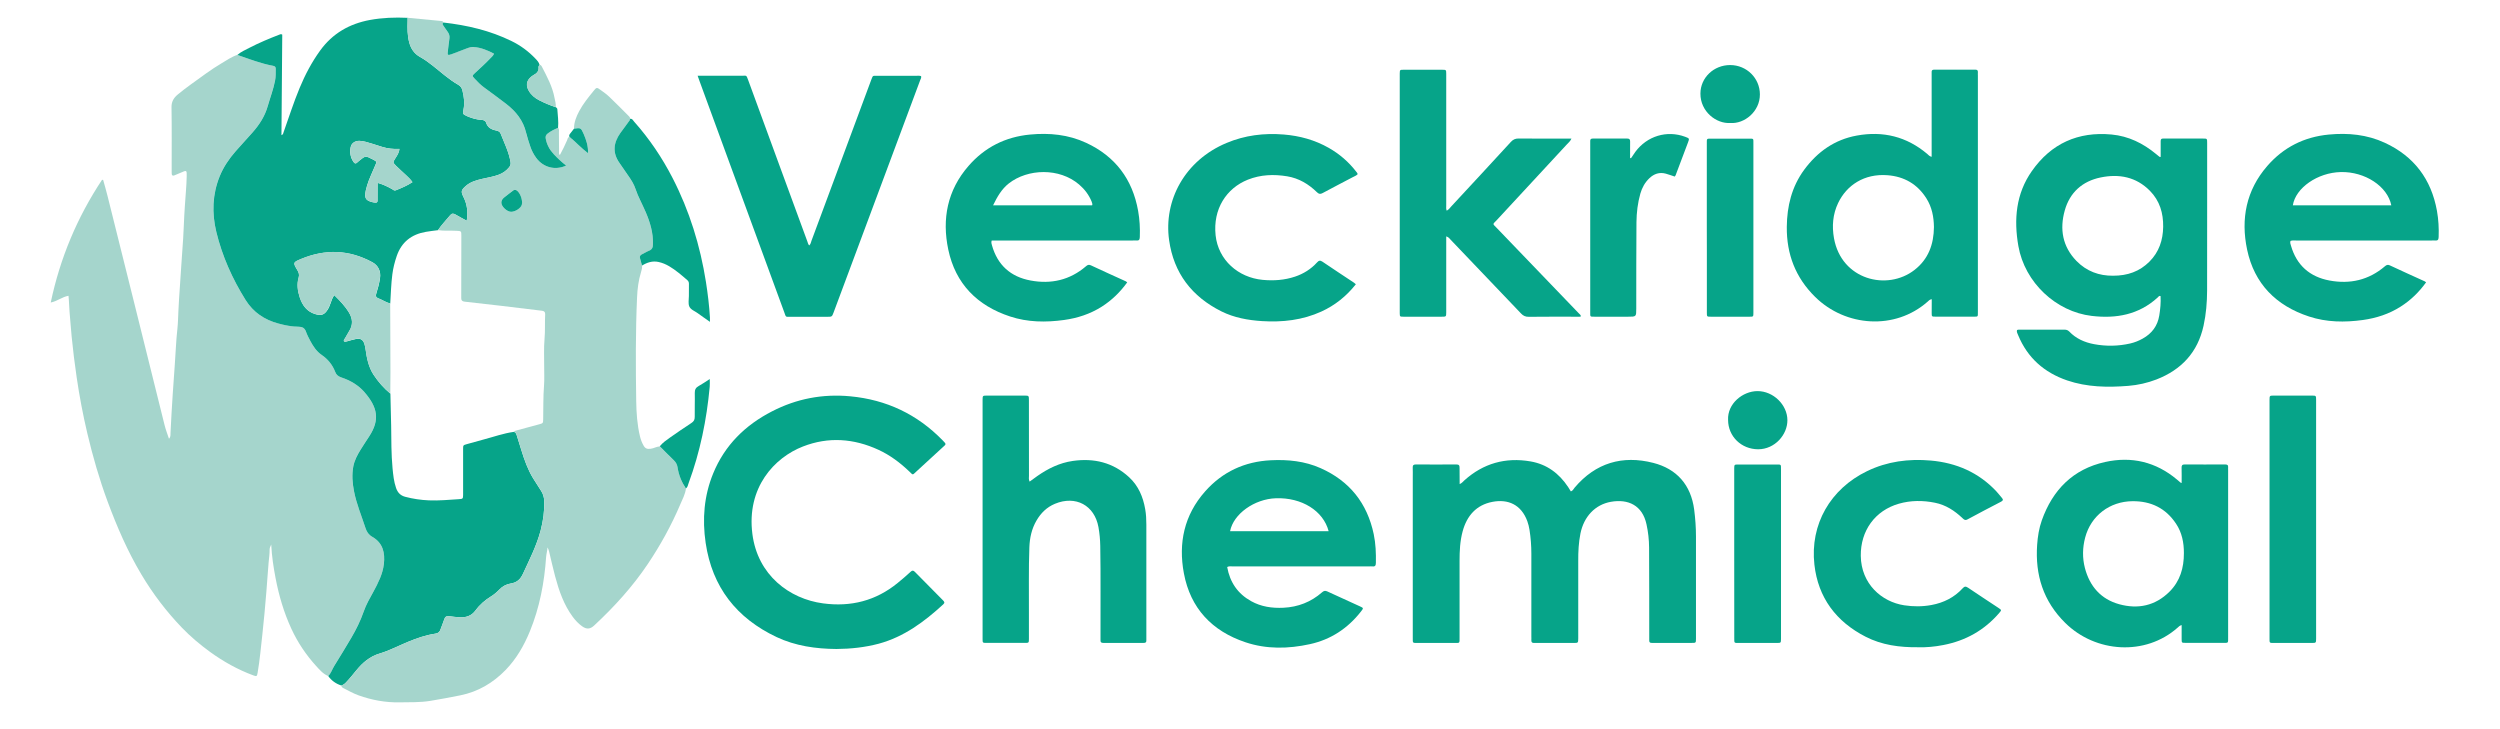 <?xml version="1.0" encoding="utf-8"?>
<!-- Generator: Adobe Illustrator 28.1.0, SVG Export Plug-In . SVG Version: 6.00 Build 0)  -->
<svg version="1.1" id="Layer_1" xmlns="http://www.w3.org/2000/svg" xmlns:xlink="http://www.w3.org/1999/xlink" x="0px" y="0px"
	 viewBox="0 0 5007 1460" style="enable-background:new 0 0 5007 1460;" xml:space="preserve">
<style type="text/css">
	.st0{fill:#A5D5CC;}
	.st1{fill:#06A489;}
</style>
<path class="st0" d="M657.4,1354c-10.2-4.1-17.1-12.4-24.2-20.1c-20.3-22.3-36.9-47.1-49.6-74.5c-15-32.5-25-66.5-31.7-101.6
	c-4.1-21.5-7.5-43.2-8.7-67.3c-2,4.5-3.2,7.1-3.2,10.1c0.1,8.7-1.2,17.2-2,25.8c-1.8,19.5-2.8,39.1-4.5,58.6
	c-2.5,28.8-4.8,57.6-8.1,86.2c-3,25.4-5,50.8-9.4,76c-1.3,7.6-1.9,7.9-8.8,5.4c-31.1-11.5-59.8-27.6-86.6-47
	c-20.2-14.7-39.3-30.8-56.6-48.8c-31-32.3-57.9-67.7-80.8-106.2c-27.6-46.2-48.8-95.3-67.5-145.6c-16.7-45-29.9-90.9-40.9-137.5
	c-8.7-36.8-15.7-74-21.2-111.4c-4-27.3-7.4-54.5-10.1-82c-1.6-16.5-2.7-33.1-4.2-49.6c-0.9-10.5-0.9-21-2.1-32.1
	c-12.8,2.2-22.2,10.8-35.6,13.5c18.8-89.3,53.1-170.8,102.8-245.8c0.7,0.1,1.5,0.2,2.2,0.3c3,10.7,6.1,21.4,8.8,32.2
	c17.8,71.2,35.6,142.4,53.3,213.7c20.3,81.6,40.6,163.1,60.8,244.7c2.3,9.4,5.8,18.3,8.9,27.7c3.7-3.7,2.9-7.8,3.1-11.7
	c1.5-26.2,2.5-52.4,4.5-78.6c1.4-19.5,2.6-39.1,4.1-58.6c1.8-23.8,2.5-47.7,5.2-71.5c1.3-11.9,1.4-23.9,2-35.8
	c0.8-16.3,1.8-32.6,3-48.8c1.8-24.2,3-48.4,4.9-72.5c1.2-15.5,2.2-31.2,2.8-46.8c0.5-14.3,1.4-28.6,2.3-42.8
	c1.2-19.2,3.2-38.4,3.6-57.7c0.3-13.5,0.2-13.4-11.9-8c-4.2,1.9-8.6,3.7-12.9,5.4c-3.3,1.3-5.1,0-5.2-3.5c-0.1-2-0.1-4-0.1-6
	c0-42.3,0.4-84.7-0.3-127c-0.2-11.4,4.6-19,12.6-25.6c8.5-6.9,17.1-13.7,26.1-20.1c20.3-14.4,40.1-29.8,61.6-42.4
	c10.3-6,20.1-13.1,31.6-16.8c23.5,8.3,46.8,17.4,71.5,21.8c3.6,0.7,5.2,2.3,5.2,5.9c-0.1,8,0.3,16-1.3,23.9
	c-3.4,17.4-9.9,33.8-14.6,50.8c-5.8,20.5-16.9,37.5-30.7,53.1c-11.2,12.7-22.9,25.1-34,37.9c-13,14.9-24.1,31.1-31.5,49.5
	c-14.8,36.4-15.9,73.9-6.8,111.7c11.7,48.6,32,93.7,58.5,136.1c15.5,24.8,37.8,39.7,65.5,47.2c13.5,3.6,27.2,6.3,41.3,6.5
	c6.9,0.1,11.7,2.6,14.2,9.8c2.3,6.6,5.6,12.8,8.9,19c5.6,10.7,12.4,20.8,22.5,27.6c12.6,8.5,21.6,19.7,27,33.7
	c2.4,6.1,6.2,9.3,12.4,11.4c17.9,6,34.1,15.4,46.6,29.8c26.1,30.3,30.8,54.9,9.6,87.7c-0.2,0.3-0.4,0.6-0.5,0.8
	c-5.8,8.9-11.8,17.8-17.3,26.8c-6.3,10.2-12,20.7-14.3,32.7c-3.4,17-1.9,33.7,1.4,50.5c5,25.2,15.1,48.9,22.9,73.3
	c2.5,7.7,6.2,13.4,13.4,17.5c21.5,12.3,26.1,32.2,23.4,54.9c-2.4,19.9-11.2,37.5-20.7,54.7c-7.2,13.1-14.8,26.1-19.7,40.3
	c-6.4,18.3-14.9,35.6-24.7,52.3c-11.2,18.9-22.6,37.7-34.2,56.4C665.3,1340.4,663.2,1348.3,657.4,1354z"/>
<path class="st1" d="M657.4,1354c5.8-5.8,7.9-13.7,12.1-20.4c11.6-18.7,23-37.4,34.2-56.4c9.8-16.7,18.3-34,24.7-52.3
	c4.9-14.2,12.5-27.2,19.7-40.3c9.4-17.3,18.3-34.8,20.7-54.7c2.7-22.7-1.9-42.7-23.4-54.9c-7.2-4.1-10.9-9.8-13.4-17.5
	c-7.9-24.3-17.9-48-22.9-73.3c-3.3-16.8-4.7-33.5-1.4-50.5c2.4-12,8-22.5,14.3-32.7c5.6-9.1,11.5-17.9,17.3-26.8
	c0.2-0.3,0.4-0.6,0.5-0.8c21.2-32.8,16.5-57.4-9.6-87.7c-12.4-14.4-28.6-23.8-46.6-29.8c-6.2-2.1-10.1-5.2-12.4-11.4
	c-5.4-14-14.5-25.2-27-33.7c-10.1-6.9-16.9-17-22.5-27.6c-3.3-6.2-6.6-12.4-8.9-19c-2.5-7.2-7.3-9.7-14.2-9.8
	c-14.1-0.1-27.8-2.8-41.3-6.5c-27.7-7.5-50-22.4-65.5-47.2c-26.5-42.4-46.7-87.5-58.5-136.1c-9.1-37.7-8-75.3,6.8-111.7
	c7.5-18.4,18.5-34.6,31.5-49.5c11.2-12.8,22.8-25.2,34-37.9c13.8-15.6,24.9-32.6,30.7-53.1c4.8-16.9,11.2-33.4,14.6-50.8
	c1.6-7.9,1.2-15.9,1.3-23.9c0-3.6-1.5-5.2-5.2-5.9c-24.7-4.5-47.9-13.6-71.5-21.8c7-6.3,15.7-9.9,23.9-14.2
	c19.5-10.1,39.8-18.6,60.3-26.5c1.5-0.6,3-1.5,5.6,0c-0.5,66.7-1.1,133.8-1.6,201.4c3.5-1.1,3.6-4,4.4-6.3
	c10.5-29.5,20-59.3,32-88.2c11-26.5,24.3-51.8,41.2-75.1c24.8-34.2,58.5-53.5,99.5-61.1c25-4.6,50.2-5.5,75.6-4.3c0,2,0.1,4,0,6
	c-0.5,14.7-0.6,29.3,3.3,43.6c3.4,12.4,10,22.3,21.5,28.7c9,5,17.4,11.1,25.5,17.5c16.7,13.2,32.5,27.7,51.1,38.3
	c4.9,2.8,7.1,6.4,8.4,11.5c3.2,12.7,4.8,25.4,2.1,38.4c-1.8,8.6-1.1,9.3,7,12.9c9.2,4,18.8,6.9,28.8,7.5c4.4,0.3,8.1,1.2,9.5,5.6
	c3.2,9.8,10.4,13.7,19.8,15.6c3.8,0.7,7.7,2,9.4,6.5c7.3,18.5,16.3,36.4,19.7,56.4c0.8,4.6-0.2,7.7-2.8,10.9
	c-5.6,6.9-12.6,11.8-20.9,14.9c-10.6,4-21.9,5.6-32.8,8.2c-12,2.8-23.9,6.1-33.4,14.6c-9.2,8.3-9.7,10.8-4.2,22
	c7.3,14.7,9.3,30,6.4,47.4c-8.1-4.5-15.4-8.3-22.5-12.5c-4-2.3-7.2-2.7-10.5,1.2c-8.2,10-17.3,19.3-24.6,30.1
	c-8.2,1.1-16.5,1.9-24.6,3.4c-28.5,5-48.4,20.4-58,48.3c-4.1,12-7.2,24.1-8.8,36.7c-2.5,19.4-3,39-4.2,58.5
	c-8.5-2-15.6-7.3-23.7-10.3c-5.3-2-5.8-5.1-4.1-10.1c3.2-9.8,5.7-19.8,7.3-30c2.2-13.5-3.2-25.6-15.1-32.1
	c-46.6-25.4-94.4-26.9-143.1-6.6c-16.3,6.8-16.2,7.3-7.2,22.4c2.9,4.8,4.2,9.1,2.5,14.9c-3.9,13.2-2,26.5,2.1,39.3
	c5.3,16.2,14.6,29.2,32.2,34c11.6,3.2,17.2,0.9,23.7-9.1c2.6-4,4.2-8.3,5.8-12.7c2-5.2,3.3-10.7,7.5-16.4
	c11.2,11,21.8,21.9,29.7,35.1c7.2,12.1,8.2,24.3,0.4,36.6c-3,4.8-5.8,9.7-8.5,14.7c-1,1.9-3.4,3.4-2.1,6.1c2,1.1,4,0.5,5.9,0
	c6.1-1.6,12.1-3.6,18.3-4.8c8.8-1.7,14,1.5,16.7,9.9c1.1,3.5,1.8,7.1,2.3,10.7c2.5,17.9,5.9,35.5,16,51c9.4,14.3,20.5,27,33.7,37.9
	c0.5,21.3,1.2,42.6,1.5,63.8c0.4,28.6,0.1,57.2,2.8,85.8c1.3,13.2,2.6,26.5,7,39.2c3.1,9.1,8.6,15.2,18.4,17.8
	c15.5,4.1,31.2,6.4,47.2,7.1c20.3,0.9,40.5-1.2,60.8-2.4c7.5-0.5,7.7-1.1,7.9-8.3c0-1.3,0-2.7,0-4c0-29.3,0-58.6,0-87.9
	c0-7.9,0.1-7.9,7.5-10c11.2-3.2,22.4-6.4,33.6-9.3c20.2-5.3,40-12.5,60.8-15.3c3.7,1.2,4.7,4.4,5.7,7.6c3,9.5,6,19.1,8.9,28.6
	c6.1,19.7,12.9,39.2,23.8,57c5.2,8.5,10.7,16.9,16.1,25.3c3.8,6,5.7,12.5,6,19.7c0.7,20.1-2,39.8-7.1,59.2
	c-8,30.5-22.3,58.3-35.4,86.8c-5.1,11.1-12.2,17.6-24.2,19.5c-9,1.4-16.8,5.5-23.3,12.3c-4.8,5-10.2,9.7-16.1,13.3
	c-12.3,7.6-23,16.7-31.5,28.4c-8,10.9-19.4,14.7-32.5,13.7c-6.6-0.5-13.2-1.1-19.8-2.1c-5.5-0.8-8.7,0.8-10.4,6.4
	c-2,6.7-5,13-7.3,19.7c-1.7,5.2-4.3,7.9-10.4,8.8c-19.2,2.8-37.4,9.2-55.3,16.6c-18.8,7.7-36.8,17.4-56.3,23.2
	c-19.5,5.8-33.8,18-46.3,33.2c-7,8.5-13.7,17.1-21.4,25c-2.6,2.7-5.4,4.8-9.1,5.8C672.7,1369.4,664,1363.2,657.4,1354z M756.2,366.2
	c11,3.1,20.2,7.5,29.1,12.6c2.2,1.3,4.2,3.6,7.2,2.4c11.3-4.6,22.7-9.2,33.5-16.4c-3.7-5.6-8.2-9.5-12.4-13.6
	c-6.7-6.4-13.9-12.5-20.4-19.1c-6.8-6.9-6.4-7-1.4-15.1c3.4-5.5,7.5-10.9,8.1-18.8c-12.1,0.7-23.6-0.6-34.8-4.1
	c-7-2.2-13.9-4.6-20.9-6.6c-8-2.3-15.9-5.1-24.3-5.4c-9-0.2-16.2,4.7-17.7,13c-2,10.5-0.3,20.5,6,29.5c2.3,3.3,4.4,3.6,7.2,0.8
	c1.2-1.2,2.5-2.2,3.8-3.3c12.7-10.4,12.7-10.4,27.1-3c9.9,5.1,8.1,4.8,4.6,13.5c-5.2,13-11.7,25.4-15.7,38.9
	c-2,6.7-3.8,13.4-3.7,20.5c0.1,4.4,2,7.7,5.8,9.8c4.5,2.4,9.3,3.5,14.3,4c2.8,0.3,4.5-0.7,4.5-3.8c0-3.7,0-7.3,0-11
	C756.2,383.1,756.2,375.2,756.2,366.2z"/>
<path class="st0" d="M877.1,460.9c7.3-10.8,16.4-20.1,24.6-30.1c3.2-3.9,6.5-3.5,10.5-1.2c7.1,4.2,14.4,8,22.5,12.5
	c2.9-17.4,0.9-32.7-6.4-47.4c-5.5-11.1-5-13.6,4.2-22c9.5-8.6,21.4-11.8,33.4-14.6c11-2.6,22.2-4.3,32.8-8.2
	c8.3-3.1,15.3-8,20.9-14.9c2.6-3.2,3.6-6.4,2.8-10.9c-3.4-19.9-12.4-37.8-19.7-56.4c-1.7-4.4-5.7-5.7-9.4-6.5
	c-9.4-1.9-16.7-5.8-19.8-15.6c-1.4-4.4-5.1-5.4-9.5-5.6c-10-0.6-19.6-3.4-28.8-7.5c-8.1-3.6-8.7-4.3-7-12.9
	c2.7-13.1,1.1-25.7-2.1-38.4c-1.3-5.1-3.5-8.7-8.4-11.5c-18.6-10.6-34.4-25.1-51.1-38.3c-8.1-6.4-16.5-12.4-25.5-17.5
	c-11.5-6.4-18.1-16.2-21.5-28.7c-3.9-14.3-3.8-29-3.3-43.6c0.1-2,0-4,0-6c22.4,2.1,44.8,4.3,67.1,6.4c2.1,0.2,4,0.5,4.6,3
	c-1.7,1.5-2.4,3-0.9,5.1c3.1,4.3,5.9,8.9,9.1,13.1c3.2,4.2,4.7,8.6,3.8,13.9c-1.3,8.2-2,16.5-3.1,24.8c-1.2,8.7-0.5,9.4,8.1,6.3
	c10.6-3.9,21.2-7.9,31.7-12.1c3.8-1.5,7.6-2.4,11.7-2.1c14.8,1.1,28,6.6,40.9,13.4c-1.8,4.3-4.8,6.6-7.3,9.2
	c-9.8,10.5-20.6,19.9-31,29.7c-5.7,5.3-5.6,5.6-0.6,11c5.7,6.1,11.5,12.1,18.2,17.1c15,11.1,30.1,22,44.9,33.4
	c19.4,15,34.3,33.3,40.1,57.9c2.1,9.1,5.2,17.9,8.1,26.8c2.8,8.6,6.8,16.6,12.3,23.9c14.2,19,38,25.3,59.7,15.1
	c-9.1-7.2-17.4-14.8-25-23.1c-8-8.8-13.5-18.8-15.8-30.7c-0.9-4.7,0.4-7.6,3.8-10.3c6.3-5,13.6-8.3,20.9-11.5
	c2.8,2.7,1.8,6.3,1.8,9.5c0.2,12.7,0.1,25.3,0.3,38c0,2.1-0.9,4.5,1.5,7.3c5.4-10,10.3-19.6,14.5-29.6c1.1-2.7,1.3-6,4.7-7.1
	c12.5,10,23.1,22.2,37.4,32.9c0.3-14.7-3.7-26.5-8.6-38c-5.6-13.2-5.8-13.1-19.6-11.2c0-12.6,4.5-24,10.3-34.9
	c7.8-14.7,18.3-27.6,28.7-40.4c6.2-7.7,6.6-7.8,14.3-2.2c6.2,4.4,12.4,8.9,17.9,14.2c12.7,12.1,25,24.6,37.4,37
	c1.8,1.8,4.2,3.5,3.5,6.7c0.4,3.1-1.8,4.9-3.4,6.9c-5.3,7.3-10.8,14.3-15.9,21.7c-13.8,19.6-16.1,39.6-1.6,60
	c5.6,7.9,10.9,15.9,16.4,23.8c6.6,9.2,12.7,18.8,16.2,29.6c2.2,7,5.2,13.6,8.4,20.2c4,8.4,8.1,16.8,11.7,25.3
	c8.7,20.3,14.8,41.2,14.3,63.6c-0.1,6.4-1.8,10.7-8,13.2c-4.9,1.9-9.4,5-14.2,7.2c-3.7,1.7-4.7,4.4-3.7,8.1
	c1.3,4.8,2.6,9.6,3.9,14.4c0.7,4.4-0.7,8.5-1.9,12.7c-5.1,16.6-7.3,33.7-8,50.9c-3.1,69.1-2.7,138.3-1.7,207.4
	c0.4,23.8,1.9,47.7,7.6,71.1c1.5,6.2,3.7,12.1,6.8,17.6c3.5,6.5,7.3,8,14.7,7c6.3-0.8,11.8-4.5,18.2-4.7c9.3,9.4,18.5,18.9,28.1,28
	c4.3,4.1,6.7,8.7,7.6,14.5c2.4,15.2,8,29.2,16.6,42c-1.4,11.4-7,21.4-11.4,31.8c-17.8,41.8-39.6,81.4-64.9,119.1
	c-30.6,45.6-67.3,85.9-107.4,123.2c-8.1,7.6-15.2,8.1-24.2,1.7c-7.3-5.2-13.5-11.8-18.9-19.1c-17.9-24.3-27.5-52.3-35.2-81
	c-4.4-16.4-8-32.9-12-49.4c-0.7-2.8-1.6-5.7-3.3-8.5c-0.2,6.5-2.2,12.5-2.7,18.8c-3.5,51.4-13,101.5-32.6,149.3
	c-11.7,28.5-27,55.2-48.6,77.4c-25.1,25.8-55,43.6-90.9,50.8c-19.8,4-39.7,7.7-59.7,11c-20.4,3.4-41.1,2.6-61.7,3
	c-28.3,0.5-55.5-4.5-82.1-14c-10.7-3.8-20.5-9.5-30.6-14.6c-2.1-1.1-4-2.5-4-5.2c3.6-1,6.5-3.1,9.1-5.8c7.7-7.9,14.4-16.6,21.4-25
	c12.5-15.2,26.8-27.4,46.3-33.2c19.5-5.8,37.5-15.5,56.3-23.2c17.9-7.4,36.1-13.8,55.3-16.6c6.1-0.9,8.7-3.6,10.4-8.8
	c2.2-6.6,5.2-13,7.3-19.7c1.7-5.6,4.8-7.2,10.4-6.4c6.6,1,13.2,1.6,19.8,2.1c13.1,1,24.6-2.8,32.5-13.7
	c8.6-11.7,19.2-20.8,31.5-28.4c5.9-3.6,11.3-8.3,16.1-13.3c6.5-6.8,14.3-10.9,23.3-12.3c12-1.9,19.1-8.4,24.2-19.5
	c13.1-28.4,27.4-56.3,35.4-86.8c5.1-19.4,7.8-39.1,7.1-59.2c-0.3-7.3-2.2-13.7-6-19.7c-5.4-8.4-10.9-16.8-16.1-25.3
	c-10.9-17.8-17.7-37.2-23.8-57c-3-9.5-5.9-19.1-8.9-28.6c-1-3.2-2-6.4-5.7-7.6c1-2.1,3-2.2,5-2.8c15.1-4,30.1-8.1,45.2-12.2
	c7.9-2.2,8-2.2,8.2-9.9c0.5-22.6-0.1-45.2,1.7-67.8c1-12.9,0.2-26,0.3-39c0.1-18-0.9-36.1,0.7-53.9c1.5-16.7,0.4-33.2,1.3-49.8
	c0.2-4.5-1.9-6.6-6.4-7.1c-27.6-3.2-55.3-6.7-82.9-10c-24-2.8-48.1-5.6-72.1-8.2c-4.4-0.5-6.8-2.3-6.7-6.9c0.1-2.3,0-4.7,0-7
	c0.1-39.3,0.2-78.6,0.2-117.9c0-9.8-0.1-9.6-9.9-10.1C901.7,461.5,889.4,462.9,877.1,460.9z M1023.8,424.2
	c8.5-0.1,19.4-7.4,21.2-14.2c2.3-8.7-3.5-24.5-10.4-28.8c-2.2-1.4-4.1-1.9-6.4-0.1c-6,4.7-12.3,9.2-18.2,14c-3.4,2.8-6.1,6.2-6,11
	C1004.3,414.1,1015.7,424.3,1023.8,424.2z"/>
<path class="st1" d="M2923.4,969.6c4.8-2.2,6.9-5.2,9.5-7.6c38-34.1,82.5-46.5,132.4-37.9c32.6,5.6,57.3,24,75.4,51.4
	c1.8,2.8,3.5,5.6,5.4,8.7c4-1.3,5.4-5,7.6-7.6c42-49.6,95.7-65.3,157.3-49.6c47.2,12,75.6,44.1,82.1,93.6
	c2.3,17.9,3.6,35.8,3.6,53.8c0,66.6,0,133.3,0,199.9c0,1.7,0,3.3,0,5c-0.1,8.2-0.1,8.3-8.2,8.3c-24,0.1-48,0-72,0
	c-2.7,0-5.3-0.1-8,0c-3.7,0.2-5.6-1.1-5.4-5.1c0.1-2.7,0-5.3,0-8c-0.1-59.3,0.1-118.6-0.3-177.9c-0.1-15.6-1.8-31.2-5.2-46.6
	c-8.2-37.9-36.6-51.1-71.2-45c-31.8,5.6-54.3,29.8-61.1,63.6c-3.6,18-4.5,36.3-4.4,54.7c0,50,0,100,0,150c0,1.7,0,3.3,0,5
	c-0.1,9.3-0.1,9.4-9.1,9.4c-22.3,0-44.6,0-67,0c-4,0-8-0.2-12,0c-4.3,0.3-6.1-1.5-5.8-5.8c0.2-2.3,0-4.7,0-7c0-55.3,0-110.6,0-165.9
	c0-16-1.2-31.9-3.7-47.8c-0.9-5.9-2.4-11.8-4.4-17.4c-12.2-33.2-38.6-44.7-69.8-38.7c-32.5,6.2-51.3,28-59.7,59
	c-5.3,19.4-6.2,39.4-6.2,59.5c0,51,0,102,0,153c0,12.4,1,11.1-11.4,11.1c-24,0-48,0-72,0c-11,0-10.3,0.7-10.3-10.2
	c0-107.6,0-215.3,0-322.9c0-6,0.2-12-0.1-18c-0.2-4.8,1.6-6.4,6.3-6.4c27,0.2,54,0.2,81,0c5.7-0.1,6.6,2.4,6.5,7.2
	C2923.3,947.7,2923.4,958,2923.4,969.6z"/>
<path class="st1" d="M4039.6,661.2c1.9-1.3,3.9-0.9,5.9-0.9c29.3,0,58.6,0,87.9-0.1c4.1,0,7.6,0.4,10.8,3.7
	c13.6,14.3,30.9,21.9,49.9,25.4c24.1,4.5,48.4,4.1,72.4-1.4c8.8-2,17.1-5.4,25-9.8c18.3-10.2,29.7-25.3,33.1-46.2
	c2.1-12.8,3.3-25.8,2.6-38.8c-3.1-1.4-4.3,1.4-5.8,2.7c-37.8,34.6-83.1,42.7-132.1,36.9c-71.5-8.4-134.1-66.9-146.9-139.9
	c-9.3-53.2-4.9-104.9,27.1-150.3c38.6-55,92.4-79.4,159.6-73.1c34,3.2,63.1,17.6,89.1,39.1c2.3,1.9,4.6,3.8,7,5.7
	c0.2,0.2,0.6,0.1,2.2,0.1c0-3.4,0-6.9,0-10.4c0-7,0.1-14,0-21c-0.1-3.7,1.2-5.7,5.1-5.4c1,0.1,2,0,3,0c25.7,0,51.3,0,77,0
	c7.9,0,8,0.1,8,8.5c0,38.7,0,77.3,0,116c0,60,0.1,120-0.1,179.9c-0.1,23.7-2,47.2-7.1,70.4c-11.7,53.3-44.2,88.2-94.4,107.7
	c-18.1,7-37,11.2-56.3,12.8c-41.4,3.3-82.6,2.7-122.5-10.9c-45.9-15.7-79.4-45.2-98.1-90.5C4040.9,668.2,4038.5,665.1,4039.6,661.2z
	 M4231.9,552.2c29.2,0.1,53.3-8.5,73-28.2c19.3-19.3,27.1-43.2,27.5-69.7c0.4-27.3-6.8-52.1-26.5-72.1c-27.6-28-61.8-34.4-98.7-26.8
	c-36.6,7.5-61.8,30-71.9,66.1c-10.5,37.3-4.6,72.2,23.3,101C4179.1,543.6,4204.6,552.5,4231.9,552.2z"/>
<path class="st1" d="M3868.9,599.2c-4.4,0.7-6.3,3.2-8.4,5.1c-65.3,57.5-164.1,50.4-225.1-9.6c-39.3-38.7-57.3-85.5-56.8-140.2
	c0.4-41.7,9.9-80.6,34.9-114.6c26.5-35.9,60.8-60.3,105.4-68.4c52.6-9.6,99.8,2.1,140.9,36.7c2.4,2,4.3,4.9,8.9,5.9
	c0-3.9,0-7.1,0-10.3c0-50.7,0-101.3,0-152c0-2.3,0.1-4.7,0-7c-0.3-3.8,1.3-5.3,5.2-5.3c27.3,0.1,54.6,0.1,82,0
	c3.7,0,5.7,1.1,5.4,5.1c-0.2,2.3,0,4.7,0,7c0,157,0,313.9,0,470.9c0,0.7,0,1.3,0,2c-0.1,10.4,1,9.7-9.7,9.7c-25,0-50,0-75,0
	c-7.7,0-7.8-0.1-7.8-7.5C3868.8,617.8,3868.9,608.8,3868.9,599.2z M3873.3,454.7c-0.3-20.3-4-39.8-15-57.2
	c-18.1-28.8-44.6-44.1-78.4-46.6c-45.8-3.4-81.3,19.6-98.6,55.9c-10.6,22.4-12.5,46.1-8.2,70.3c14.9,83.4,106.5,106.1,161.2,63.6
	C3862.3,519,3873,489.1,3873.3,454.7z"/>
<path class="st1" d="M1675.3,1299.8c-41.1-0.3-82-6-120-23.9c-80.1-37.9-128.9-99.9-142-188.5c-7-47.7-3.3-94.5,15.1-139.3
	c23.2-56.5,64-96.6,117.7-124.2c49.2-25.4,101.5-35.4,156.7-30.2c72.5,6.8,134.3,36,185.2,88.3c1.4,1.4,2.7,2.9,4.1,4.4
	c2.1,2.1,2,4-0.2,5.9c-1.3,1.1-2.5,2.3-3.7,3.4c-17.7,16.2-35.2,32.5-53,48.7c-8.2,7.5-6.1,7.4-13.9,0
	c-18.4-17.6-38.6-32.8-61.8-43.5c-49.5-22.8-100.2-26.6-151.3-6.7c-57.4,22.3-113.3,82.4-101.3,175.4
	c10.6,82.5,74.3,129.8,141.4,138.8c55.6,7.5,105.8-5.1,149.6-40.9c8.8-7.2,17.4-14.5,25.7-22.2c3.5-3.3,5.5-3.3,8.9,0.2
	c18.6,19.1,37.4,38,56.2,56.9c2.7,2.8,4,4.8,0.4,8c-37.9,34.8-78.5,65-129.2,78.8C1732.4,1296.5,1704.3,1299.6,1675.3,1299.8z"/>
<path class="st1" d="M4369.4,967.4c0-10.9,0.2-20.8-0.1-30.7c-0.1-4.6,1.3-6.5,6.2-6.5c27,0.2,54,0.1,81,0c4.1,0,6.4,1.2,6,5.6
	c-0.2,2,0,4,0,6c0,111.3,0,222.6,0,333.9c0,13.3,1.1,11.8-11.7,11.8c-24.7,0.1-49.3,0.1-74,0c-7.2,0-7.3-0.2-7.4-7.1
	c-0.1-9.2,0-18.4,0-28.5c-4,1-6,3.3-8.1,5.2c-64.5,57.1-164.2,50.6-225.1-9.6c-43.9-43.3-60.4-96-56.2-156.3
	c1.2-16.6,3.7-33.1,9.3-48.9c21.7-61.2,62.6-102.8,126.8-117c53-11.8,101.8-0.3,144,35.2c2.3,1.9,4.5,3.9,6.8,5.8
	C4367.2,966.7,4367.6,966.7,4369.4,967.4z M4373.9,1107.8c0.1-21-3.9-41.2-15.7-58.9c-20.6-31.1-50.1-45.4-87.2-45.1
	c-45.6,0.4-83.2,28.9-94.8,72.7c-5.4,20.3-5.8,41-0.5,61.3c9.6,36.5,32,62.3,68.8,72.4c37.5,10.3,72.1,3.1,100.5-25.1
	C4366.3,1163.9,4374,1137.3,4373.9,1107.8z"/>
<path class="st1" d="M2062.1,964.6c5.7-4.1,10.4-7.7,15.3-11.1c21.6-15.1,44.7-26.5,71-30.3c42.4-6.1,80.8,2.9,113,32.6
	c18.7,17.3,27.9,39.3,32.2,63.9c1.8,10.2,2.3,20.5,2.3,30.9c0,75.6,0,151.3,0,226.9c0,1.7-0.1,3.3,0,5c0.3,3.9-1.6,5.2-5.4,5.1
	c-27-0.1-54-0.1-81,0c-3.8,0-5.6-1.3-5.4-5.2c0.1-2.7,0-5.3,0-8c-0.3-60.3,0.6-120.6-0.5-180.9c-0.2-12.7-1.4-25.3-3.6-37.7
	c-7.9-43.8-45.6-64.1-87.2-46.8c-16.3,6.8-28.2,18.5-37,33.7c-9.6,16.5-13.5,34.6-14.2,53.5c-1.6,43.6-0.7,87.3-0.9,130.9
	c-0.1,17.3,0,34.7,0,52c0,8.4-0.1,8.5-8.1,8.5c-25.7,0.1-51.3,0.1-77,0c-7.6,0-7.7-0.2-7.7-7.8c-0.1-13.3,0-26.7,0-40
	c0-144.3,0-288.6,0-432.8c0-2,0-4,0-6c0.1-8.6,0.1-8.7,8.8-8.7c25,0,50,0,75,0c8.9,0,9,0.1,9,9.6c0,50.3,0,100.6,0.1,150.9
	C2060.8,956.4,2059.9,960.1,2062.1,964.6z"/>
<path class="st1" d="M4587.4,482.5c-1.3,3.5,0.1,6.6,1,9.7c11.3,39.1,37.6,62.2,77,69.6c41.1,7.7,78.8-0.8,111.1-28.5
	c3.1-2.6,5.5-3.8,9.7-1.9c23.2,10.9,46.6,21.4,69.9,32c0.9,0.4,1.6,1.1,2.9,2c-14,19.5-30.8,35.9-51,48.7
	c-23.2,14.8-48.6,23-75.7,26.8c-36.4,5-72.7,4.6-107.8-7c-65.9-21.6-109.6-65.5-124-134c-12.9-61.4-1.9-118.8,40.4-167.5
	c32.5-37.4,73.8-58.2,123.2-62.9c38.8-3.7,76.7,0,112.3,16.5c58.4,27,92.9,73,104.3,136.1c3.1,17.4,4.1,35,3.4,52.8
	c-0.2,5.1-1.8,7.4-7.1,6.8c-2.3-0.3-4.7,0-7,0c-90.3,0-180.6,0-270.9,0C4595.4,481.7,4591.3,481,4587.4,482.5z M4789.3,411.3
	c-7.5-38.3-52.9-67.8-101.1-66.7c-46.5,1-90.7,31.7-96.1,66.7C4657.6,411.3,4723.2,411.3,4789.3,411.3z"/>
<path class="st1" d="M1986.2,481.7c-1.4,3.9-0.3,6.7,0.5,9.6c11.1,39.6,37.4,63.1,77.3,70.5c41.1,7.7,78.8-0.8,111.1-28.6
	c3.1-2.7,5.5-3.7,9.7-1.8c23.2,10.9,46.6,21.4,69.9,32c0.8,0.4,1.5,1.1,2.9,2.1c-14.1,19.5-30.9,35.9-51,48.7
	c-23.2,14.7-48.7,23-75.7,26.7c-36.4,5-72.7,4.6-107.8-7c-65.9-21.6-109.5-65.6-123.9-134c-12.9-61.4-1.9-118.8,40.5-167.5
	c32.5-37.4,73.8-58.2,123.2-62.9c38.8-3.7,76.7,0,112.3,16.5c58.4,27,92.9,73,104.2,136.2c3.1,17.4,4.1,35,3.4,52.8
	c-0.2,5.2-1.9,7.3-7.1,6.7c-2.3-0.3-4.7,0-7,0c-90.3,0-180.6,0-270.9,0C1993.8,481.7,1989.9,481.7,1986.2,481.7z M2187.3,411.3
	c0.3-1.4,0.6-2.1,0.5-2.7c-0.4-1.6-0.8-3.2-1.4-4.7c-5.5-13.5-14-24.8-25.1-34.3c-39.6-34-103-31.9-140.9-2.2
	c-14.4,11.3-23.2,26.8-31.5,43.9C2055.9,411.3,2121.4,411.3,2187.3,411.3z"/>
<path class="st1" d="M2457.8,1135.6c5.4,30.3,20.9,53.4,48,68.4c20.1,11.2,42.1,14.3,64.7,13.2c29.2-1.4,55.2-11.5,77.3-30.9
	c3.4-3,6.2-3.8,10.5-1.8c21.7,10.1,43.6,19.9,65.4,29.9c7.4,3.4,7.4,3.5,2,10.4c-26.4,33.7-60.2,56.1-102.2,65.3
	c-43.3,9.5-86.9,10.4-129.2-3.8c-66.9-22.4-110.1-68-123.2-138c-11.4-60.6,0.5-116.7,42.5-164.1c34.9-39.4,79.2-59.8,131.6-62.4
	c34.3-1.7,68,1.7,99.7,15.8c58,25.8,93.3,70.1,106.4,132.2c4,19,4.7,38.3,4.3,57.7c-0.1,5-1.4,7.5-6.7,6.9c-2.3-0.3-4.7,0-7,0
	c-90.9,0-181.9,0-272.8,0C2465.5,1134.4,2461.8,1133.5,2457.8,1135.6z M2661,1063.9c-10.7-41-53.9-67.7-105.5-66
	c-43.3,1.4-85.3,31.5-91.9,66C2529.3,1063.9,2594.8,1063.9,2661,1063.9z"/>
<path class="st1" d="M1397.2,151.7c8.3,0,15.3,0,22.2,0c22.3,0,44.6-0.1,67,0c8.7,0,8.2-1.9,11.9,8.3c21,57.5,42.1,115,63.2,172.5
	c18.5,50.3,36.9,100.6,55.4,150.9c1,2.8,1.6,5.8,3.7,8.2c3.1-2.5,3.5-6.3,4.7-9.6c39.6-106.4,79-212.8,118.5-319.1
	c0.1-0.3,0.2-0.6,0.3-0.9c4.9-11.9,2.1-10.1,14.7-10.2c25.3-0.1,50.6-0.1,76,0c3.3,0,6.7-0.5,10,0.7c0.9,3.2-1,5.8-2,8.5
	c-57.7,155-115.5,310-173.3,464.9c-3.2,8.5-3.2,8.6-12.8,8.6c-24.3,0-48.6,0.1-73,0c-10.9,0-9.2,1.5-13.1-9.4
	c-38.3-104.3-76.5-208.7-114.8-313.1c-18.2-49.7-36.4-99.4-54.6-149.1C1400.1,159.7,1399,156.6,1397.2,151.7z"/>
<path class="st1" d="M2896.5,473.4c0,4.9,0,8.6,0,12.2c0,45,0,90,0,135c0,1.7,0,3.3,0,5c-0.1,8.6-0.1,8.7-8.8,8.7
	c-25.7,0-51.3,0.1-77,0c-7.1,0-7.1-0.2-7.3-7.1c-0.1-2,0-4,0-6c0-156,0-312,0-467.9c0-2,0-4,0-6c0.2-7.4,0.2-7.6,7.8-7.6
	c25.7-0.1,51.3-0.1,77,0c8.1,0,8.3,0.1,8.3,8.2c0,36,0,72,0,108c0,52,0,104,0,156c0,3.1-0.6,6.4,1,10.1c4.2-2.3,6.4-5.7,9-8.5
	c39.9-43,79.8-86,119.4-129.2c4.4-4.8,8.8-6.9,15.4-6.9c32.3,0.3,64.6,0.2,97,0.2c2.6,0,5.2,0,9,0c-2.3,5.3-5.9,8.1-8.9,11.3
	c-46.6,50.4-93.4,100.6-139.9,151.1c-9.6,10.3-10,7,0.1,17.5c54.4,56.7,109,113.4,163.5,170.1c1.5,1.6,3.7,2.8,4.2,6
	c-2.3,1.2-5,0.7-7.5,0.7c-32.3,0-64.6-0.2-97,0.2c-6.6,0.1-11.1-2-15.5-6.7c-46.8-49.3-93.8-98.4-140.8-147.5
	C2903.3,478,2901.6,475,2896.5,473.4z"/>
<path class="st1" d="M2715.5,569.3c-19.1,24.1-41.8,42.2-68.9,54.6c-37.9,17.3-77.9,21.8-119.1,19.2c-28.1-1.8-55.7-6.8-81.1-19.4
	c-59.2-29.5-95.6-76.5-104.9-142.6c-11.3-79.6,31.2-159.7,115.1-194.8c36.7-15.4,74.9-20.1,114.5-16.9c32,2.6,62.2,10.9,90.2,26.8
	c21.4,12.2,39.7,27.9,54.8,47.5c1.2,1.6,2.7,3,3,5.2c-2.7,3-6.6,4.2-10.1,6.1c-20,10.6-40.2,20.9-60.1,31.7c-4.6,2.5-7.5,2-11.2-1.6
	c-16.8-16.4-36.2-28.1-59.8-32c-26.8-4.4-53.1-3.4-78.6,6.7c-43.3,17.3-70.2,59-64.7,111.4c5.3,49.6,45.2,84.6,94.1,89.3
	c22.2,2.1,43.9,0.6,65.1-6.5c17-5.7,31.9-15.1,44-28.4c3.5-3.9,6.2-4.6,10.8-1.5c20.9,14.2,42.1,28.1,63.2,42.1
	C2712.8,566.8,2713.8,567.8,2715.5,569.3z"/>
<path class="st1" d="M3842.6,1296.3c-38.6,0.5-73.8-4.5-106.2-21.1c-58.9-30.2-95.1-78.1-102.5-144.3
	c-9.1-80.8,32.1-151.8,105.5-187.3c40.5-19.6,83.4-25.1,127.5-21.2c51.2,4.5,96,23.8,131.6,61.9c3.9,4.1,7.2,8.7,11,13
	c3.2,3.6,2,5.5-1.8,7.5c-22.4,11.7-44.9,23.3-67.1,35.4c-4.9,2.7-7.1,0.4-10.2-2.5c-15.7-14.9-33.4-26.5-55-30.8
	c-24.2-4.9-48.4-4.9-72.2,1.9c-48,13.7-77,54.2-76.4,104.5c0.7,56,41.7,92.1,87,99c18.3,2.8,36.5,2.8,54.7-0.6
	c24.2-4.5,45.4-15,62.3-33.4c3.6-4,6.2-4.3,10.7-1.3c20.4,13.8,41.1,27.3,61.6,40.9c5.8,3.9,5.8,4.1,1,9.7
	c-29.8,34.7-67.4,55.7-112.1,64.3C3874.7,1295.3,3857.5,1296.8,3842.6,1296.3z"/>
<path class="st1" d="M4545.4,1038.9c0-77.3,0-154.6,0-231.9c0-2,0-4,0-6c0.1-8.6,0.1-8.7,8.8-8.7c25.3,0,50.6,0,75.9,0
	c8.5,0,8.6,0.1,8.6,8.9c0,23,0,46,0,69c0,134.3,0,268.5,0,402.8c0,2,0,4,0,6c-0.1,8.6-0.1,8.7-8.8,8.7c-25,0-50,0-74.9,0
	c-10.3,0-9.6,0.4-9.6-9.9C4545.4,1198.2,4545.4,1118.5,4545.4,1038.9z"/>
<path class="st1" d="M3266.5,317c2.9-4.3,5.7-8.7,8.8-12.9c23.4-31.7,63.1-43.7,99.6-30.2c8.8,3.3,8.9,3.3,5.7,11.7
	c-7.6,20.3-15.3,40.5-22.9,60.7c-0.9,2.5-1.5,5.1-3.6,7.3c-5.9-1.9-11.7-4.1-17.8-5.8c-12.7-3.5-23.7,0.3-33,9.2
	c-8.9,8.5-14.6,18.9-18,30.7c-5.3,18.7-7.6,38-7.8,57.3c-0.5,57.7-0.3,115.3-0.4,173c0,16.3,0,16.3-16.2,16.3c-22.3,0-44.7,0-67,0
	c-9.8,0-9,0.4-9-9.4c0-39.7,0-79.3,0-119c0-72,0-144,0-216c0-2.3,0.1-4.7,0-7c-0.2-3.7,1.1-5.4,5.1-5.4c23,0.1,46,0.1,69,0
	c4.3,0,5.9,1.6,5.8,5.9c-0.2,11-0.1,22-0.1,32.9C3265.4,316.6,3266,316.8,3266.5,317z"/>
<path class="st1" d="M3473.3,1108c0-54.7,0-109.3,0-164c0-2,0-4,0-6c0.2-7.5,0.2-7.6,7.8-7.7c25.3-0.1,50.7,0,76,0
	c10.4,0,9.9-0.6,9.9,9.7c0,52.7,0,105.3,0,158c0,58.7,0,117.3,0,176c0,2,0,4,0,6c-0.2,7.5-0.2,7.6-7.8,7.7c-25.3,0.1-50.7,0-76,0
	c-10.3,0-9.8,0.7-9.8-9.7C3473.3,1221.3,3473.3,1164.7,3473.3,1108z"/>
<path class="st1" d="M3418.4,455.5c0-55.7,0-111.3,0-167c0-11.9-0.9-10.8,10.7-10.8c24.3,0,48.7,0,73,0c10.5,0,9.6-0.8,9.6,9.8
	c0,93,0,186,0,279c0,20,0,40,0,60c0,7.7-0.1,7.8-7.5,7.8c-26,0.1-52,0.1-78,0c-7.5,0-7.7-0.2-7.7-7.8c-0.1-41,0-82,0-123
	C3418.4,487.5,3418.4,471.5,3418.4,455.5z"/>
<path class="st1" d="M1285.8,531.9c-1.3-4.8-2.6-9.6-3.9-14.4c-1-3.7,0-6.3,3.7-8.1c4.8-2.2,9.3-5.3,14.2-7.2
	c6.3-2.5,7.9-6.8,8-13.2c0.5-22.5-5.6-43.3-14.3-63.6c-3.7-8.5-7.7-16.9-11.7-25.3c-3.2-6.6-6.1-13.2-8.4-20.2
	c-3.5-10.9-9.6-20.4-16.2-29.6c-5.6-7.9-10.9-15.9-16.4-23.8c-14.5-20.4-12.2-40.4,1.6-60c5.2-7.3,10.7-14.4,15.9-21.7
	c1.5-2.1,3.8-3.9,3.4-6.9c4.7-0.7,6.2,3.3,8.5,5.9c30.5,34.3,55.9,72,76.9,112.8c33.8,65.7,55.3,135.3,66.8,208.2
	c3.7,23.7,6.6,47.5,8,71.4c0.1,2.2,0,4.4,0,8.4c-9-6.4-16.9-11.7-24.6-17.4c-5.9-4.3-14.1-7-16.8-13.5c-2.5-6-0.8-13.7-0.8-20.7
	c0-8,0-16,0.1-24c0.1-3.2-0.7-5.7-3.2-7.9c-11.6-10-23.1-20.1-36.4-27.9c-6.7-3.9-13.7-6.9-21.2-8.5
	C1306.9,522,1296,525.6,1285.8,531.9z"/>
<path class="st1" d="M1117.7,256c-7.4,3.1-14.6,6.5-20.9,11.5c-3.4,2.7-4.7,5.6-3.8,10.3c2.2,11.9,7.7,21.9,15.8,30.7
	c7.6,8.3,15.9,15.9,25,23.1c-21.7,10.1-45.5,3.9-59.7-15.1c-5.4-7.3-9.5-15.3-12.3-23.9c-2.9-8.9-5.9-17.7-8.1-26.8
	c-5.8-24.7-20.7-42.9-40.1-57.9c-14.8-11.4-29.9-22.3-44.9-33.4c-6.7-5-12.5-11-18.2-17.1c-5-5.4-5.1-5.7,0.6-11
	c10.5-9.8,21.2-19.2,31-29.7c2.5-2.6,5.5-4.9,7.3-9.2c-12.9-6.8-26.2-12.3-40.9-13.4c-4.1-0.3-7.9,0.6-11.7,2.1
	c-10.5,4.1-21.1,8.2-31.7,12.1c-8.6,3.1-9.3,2.4-8.1-6.3c1.1-8.2,1.8-16.5,3.1-24.8c0.8-5.4-0.6-9.7-3.8-13.9
	c-3.2-4.2-6-8.8-9.1-13.1c-1.5-2.1-0.9-3.7,0.9-5.1c47.4,5.4,93.4,16,136.5,37.2c18,8.8,34,20.6,47.9,35.3c3.4,3.6,6.8,7.2,8.1,12.2
	c-0.7,1.5-2.1,3.1-1.9,4.5c1.1,8.5-3.8,12.8-10.3,16.3c-1.5,0.8-2.8,1.8-4.1,2.8c-9.7,7.8-11.4,17.5-5.2,28.4
	c5,8.7,12.4,14.7,21.2,19.2c10.7,5.4,21.7,10,33.1,13.8c1.2,1.1,2.6,2,2.8,3.8C1117,231,1118.9,243.4,1117.7,256z"/>
<path class="st1" d="M3465.6,246.3c-28.2,2-60.2-22.8-60-58.9c0.1-31.8,26.7-57.2,59.7-57.1c33,0.1,59.3,26.3,59.4,58.6
	C3524.9,223.7,3493.3,248.5,3465.6,246.3z"/>
<path class="st1" d="M3461,841c-1.6-32.5,29.3-57.6,58.8-57.7c31.7-0.1,59.9,27.4,60,58.2c0.2,29-25.1,58.3-58.6,58.3
	C3487.5,899.7,3461.1,874.1,3461,841z"/>
<path class="st1" d="M1373.7,978.3c-8.6-12.8-14.3-26.8-16.6-42c-0.9-5.8-3.3-10.4-7.6-14.5c-9.6-9.1-18.8-18.7-28.1-28
	c5.7-7.1,13.1-12.2,20.4-17.4c14.1-10,28.4-19.6,42.9-29.2c4.6-3,6.8-6.3,6.7-12.1c-0.3-16,0.5-31.9,0.1-47.9
	c-0.2-6.9,2.1-11,8-14.2c7.2-3.9,13.9-8.7,22-13.9c0,6.1,0.4,10.9-0.1,15.6c-6.1,66.1-19.3,130.7-42.3,193.1
	C1377.7,971.6,1377.3,975.8,1373.7,978.3z"/>
<path class="st0" d="M1113.1,214.7c-11.4-3.8-22.4-8.3-33.1-13.8c-8.8-4.5-16.2-10.5-21.2-19.2c-6.2-10.8-4.5-20.6,5.2-28.4
	c1.3-1,2.6-2.1,4.1-2.8c6.5-3.5,11.4-7.9,10.3-16.3c-0.2-1.4,1.3-3,1.9-4.5c2.8,0.1,4,2,5.1,4.1c10.3,20,21.1,39.8,25.2,62.3
	C1111.9,202.2,1113.6,208.3,1113.1,214.7z"/>
<path class="st1" d="M1149.6,257.7c13.7-1.9,13.9-1.9,19.6,11.2c4.9,11.5,8.9,23.3,8.6,38c-14.3-10.7-24.9-22.9-37.4-32.9
	c-1.4-3.4,0.8-5.5,2.6-7.8C1145.2,263.3,1147.4,260.5,1149.6,257.7z"/>
<path class="st0" d="M781.5,607.7c0.2,46.2,0.4,92.4,0.5,138.6c0,14-0.2,27.9-0.3,41.9c-13.1-10.9-24.3-23.6-33.7-37.9
	c-10.1-15.4-13.5-33.1-16-51c-0.5-3.6-1.2-7.2-2.3-10.7c-2.7-8.5-7.9-11.7-16.7-9.9c-6.2,1.2-12.2,3.2-18.3,4.8
	c-1.9,0.5-3.9,1.2-5.9,0c-1.3-2.7,1-4.2,2.1-6.1c2.7-5,5.5-9.9,8.5-14.7c7.7-12.3,6.8-24.5-0.4-36.6c-7.9-13.2-18.4-24.1-29.7-35.1
	c-4.2,5.6-5.5,11.2-7.5,16.4c-1.7,4.3-3.3,8.7-5.8,12.7c-6.5,10-12.1,12.2-23.7,9.1c-17.6-4.8-26.9-17.8-32.2-34
	c-4.2-12.8-6.1-26.1-2.1-39.3c1.7-5.8,0.4-10-2.5-14.9c-9-15-9.1-15.6,7.2-22.4c48.7-20.4,96.5-18.8,143.1,6.6
	c11.9,6.5,17.3,18.6,15.1,32.1c-1.6,10.2-4.1,20.2-7.3,30c-1.7,5-1.1,8.1,4.1,10.1C765.9,600.4,773,605.7,781.5,607.7z"/>
<path class="st0" d="M756.2,366.2c0,9,0,16.9,0,24.8c0,3.7,0,7.3,0,11c0,3-1.7,4.1-4.5,3.8c-5-0.5-9.9-1.6-14.3-4
	c-3.8-2-5.7-5.3-5.8-9.8c-0.2-7.1,1.7-13.8,3.7-20.5c4-13.5,10.5-25.9,15.7-38.9c3.5-8.7,5.3-8.4-4.6-13.5
	c-14.4-7.4-14.4-7.5-27.1,3c-1.3,1.1-2.6,2.1-3.8,3.3c-2.8,2.8-4.9,2.4-7.2-0.8c-6.3-9-8-19-6-29.5c1.5-8.2,8.7-13.2,17.7-13
	c8.4,0.2,16.3,3,24.3,5.4c7,2.1,13.9,4.5,20.9,6.6c11.1,3.5,22.6,4.8,34.8,4.1c-0.6,7.9-4.7,13.3-8.1,18.8c-5,8.1-5.3,8.3,1.4,15.1
	c6.5,6.6,13.7,12.6,20.4,19.1c4.3,4.1,8.8,8,12.4,13.6c-10.8,7.2-22.1,11.8-33.5,16.4c-3,1.2-5-1.1-7.2-2.4
	C776.4,373.7,767.2,369.3,756.2,366.2z"/>
<path class="st1" d="M1023.8,424.2c-8.1,0.1-19.4-10.2-19.7-18c-0.2-4.8,2.6-8.3,6-11c5.9-4.8,12.1-9.3,18.2-14
	c2.2-1.7,4.2-1.2,6.4,0.1c7,4.3,12.7,20,10.4,28.8C1043.2,416.8,1032.3,424.1,1023.8,424.2z"/>
</svg>
